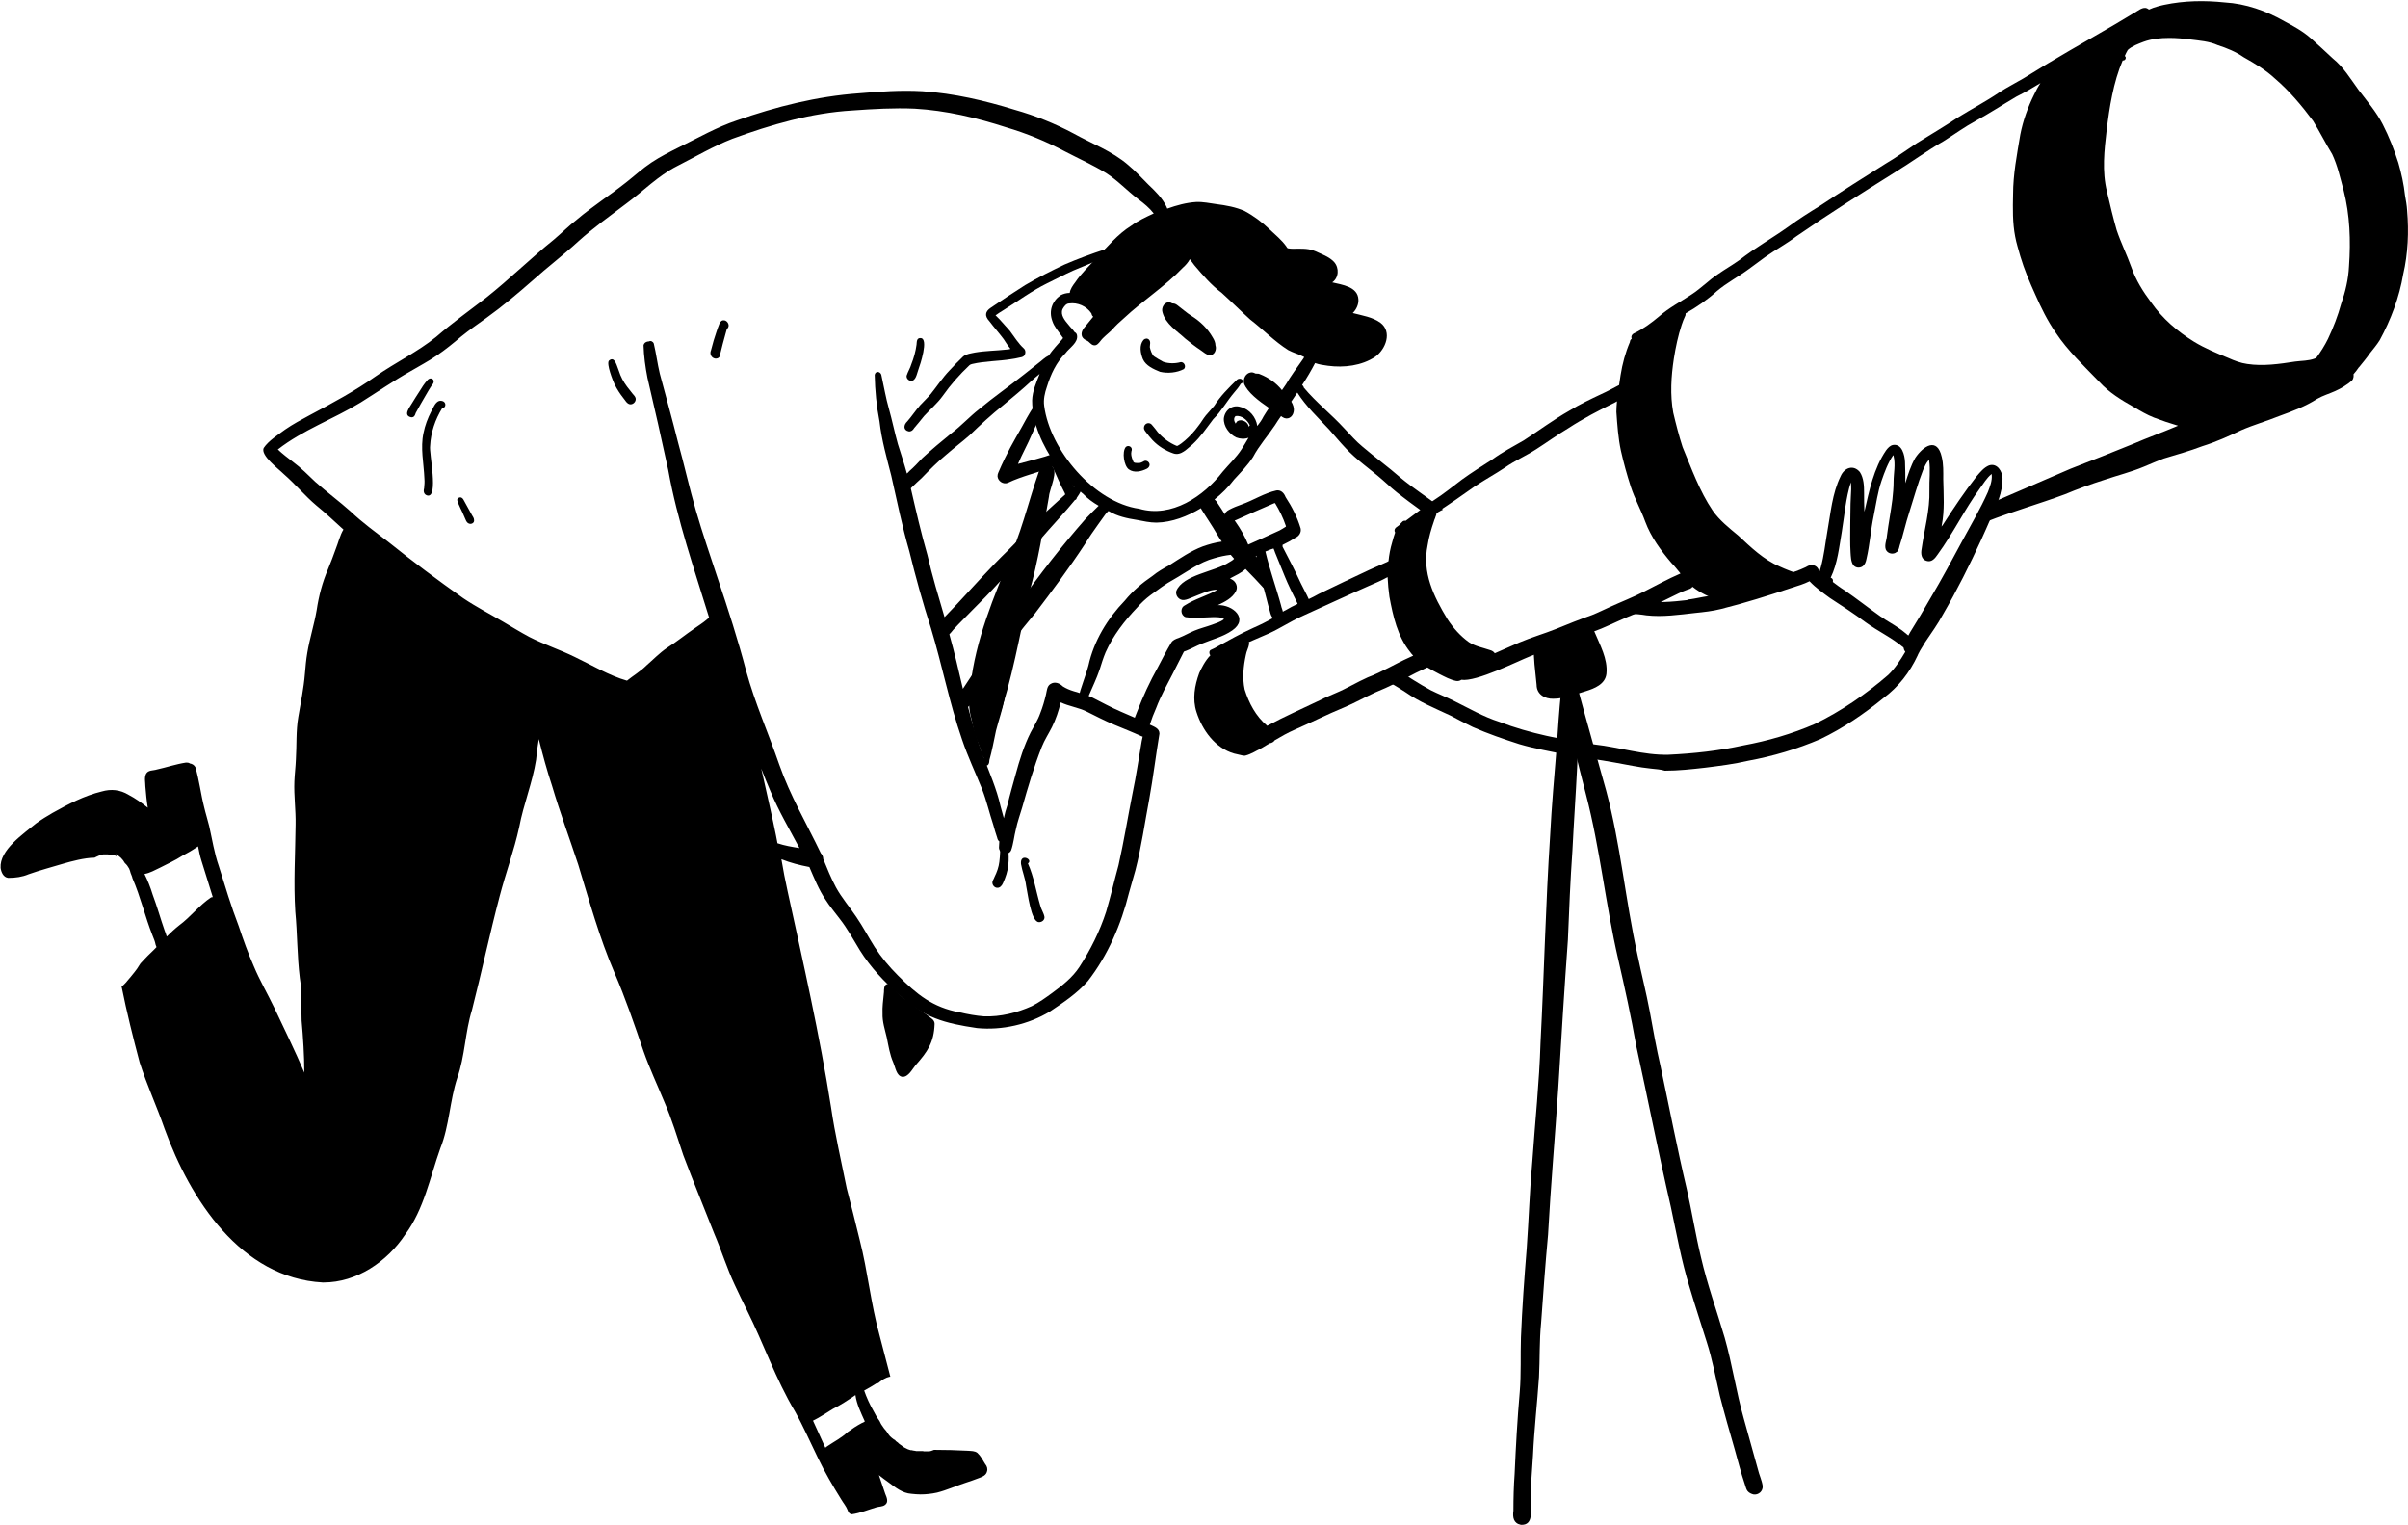 <svg version="1.1" id="Ebene_1" xmlns="http://www.w3.org/2000/svg" xmlns:xlink="http://www.w3.org/1999/xlink" x="0px" y="0px"
	 width="800px" height="506.5px" viewBox="0 0 800 506.5" style="enable-background:new 0 0 800 506.5;" xml:space="preserve">
<path class="svg-fill-dark-blue" d="M403.8,114.7c0.5,1.4-0.3,3.4-2,3.3c-1.1-0.2-1.9-1-2.8-1.6c-1.8-1.2-3.5-2.5-5.2-3.9c-2.8-2.6-6.6-4.9-7.6-8.8
	c-0.5-1.6,0.8-3.7,2.6-3.2c0.3,0,0.6,0.4,0.9,0.3c0.6,0,1.1,0.3,1.6,0.7c1.5,1.1,2.9,2.4,4.5,3.4c2.9,1.8,5.4,4.2,7.1,7.2
	C403.4,112.9,403.8,113.8,403.8,114.7z"/>
<path class="svg-fill-dark-blue" d="M411,126.1c0.6-0.5,1.9-0.4,1.9,0.6c0,0.3-0.2,0.6-0.5,0.7c-0.1,0-0.1,0-0.2,0.1c-0.6,1-1.3,1.9-2.1,2.8
	c-2.5,2.9-4.3,6.3-7,8.9c-2.2,2.9-4.2,5.9-6.9,8.4c-1.8,1.4-3.8,3.9-6.4,3c-2.6-0.9-5-2.4-6.9-4.4c-0.8-0.9-1.6-1.8-2.3-2.8
	c-0.4-0.5-0.7-1-0.5-1.7c0.2-0.8,1-1.3,1.8-1.1c0.5,0.1,0.9,0.6,1.2,1c0.5,0.6,1,1.2,1.5,1.9c1.7,2,3.9,3.6,6.3,4.6
	c0.1,0,0.1,0,0.3,0c0.9-0.5,1.7-1.1,2.5-1.8c1.6-1.4,3.1-3,4.4-4.8c0.9-1.1,1.6-2.4,2.5-3.5c0.9-1.1,1.9-2.1,2.8-3.2
	C405.4,131.6,408.2,128.8,411,126.1z"/>
<path class="svg-fill-dark-blue" d="M380.2,153.1c0.9-0.3,1.9,0.6,1.7,1.5c-0.1,0.5-0.5,0.9-0.9,1.1c-1.8,0.9-4.2,1.5-6,0.2c-1.6-1.2-2.3-5.8-1-7.4
	c0.8-0.8,2.2-0.1,2,1c0,0.2-0.1,0.3-0.1,0.4c-0.1,0.2,0,0.5-0.1,0.7c0,1,0.4,2,0.8,2.9c0.3,0.3,0.9,0.3,1.4,0.3
	C378.8,153.9,379.5,153.5,380.2,153.1z"/>
<path class="svg-fill-dark-blue" d="M385.4,123.5c-2.2-0.9-4.7-2-5.7-4.2c-0.8-2-1.3-4.6,0.2-6.4c0.5-0.5,1.3-0.6,1.8-0.1c0.7,0.7,0.3,1.7,0.3,2.5
	c0.2,1,0.6,2.2,1.3,3c1,0.7,2.1,1.3,3.2,1.9c1.8,0.6,3.9,0.6,5.7,0.1c1.2-0.2,2,1.5,1.1,2.3C391,123.8,388,124.1,385.4,123.5z"/>
<path class="svg-fill-dark-blue" d="M302.7,481.6C302.7,481.6,302.6,481.6,302.7,481.6C302.6,481.6,302.7,481.6,302.7,481.6
	C302.7,481.6,302.7,481.6,302.7,481.6z"/>
<path class="svg-fill-dark-blue" d="M302.6,481.6C302.6,481.6,302.6,481.6,302.6,481.6C302.6,481.6,302.6,481.6,302.6,481.6
	C302.6,481.6,302.6,481.6,302.6,481.6z"/>
<path class="svg-fill-dark-blue" d="M281.6,501.6c-0.5-1.3-1.4-2.3-2.1-3.5c-2.8-4.5-5.5-9.1-7.8-13.9c-2.5-5.1-4.8-10.4-7.6-15.4
	c-6.4-10.7-10.4-22.5-15.9-33.5c-1.4-2.8-2.8-5.7-4.1-8.5c-2.6-5.5-4.4-11.4-6.8-17c-3.4-8.7-7-17.3-10.3-26.1
	c-2-5.9-3.8-12-6.3-17.7c-2.3-5.6-4.9-11.1-6.9-16.8c-3-8.8-6-17.6-9.7-26.2c-5-11.6-8.3-23.7-12-35.8c-2.9-8.8-6.1-17.4-8.7-26.2
	c-1.7-5.1-3.1-10.3-4.4-15.5c-0.4,2.3-0.7,4.6-0.9,6.9c-1.2,7.6-4.2,14.8-5.6,22.3c-1.7,7.8-4.5,15.3-6.5,23
	c-3.3,12.5-6,25.3-9.2,37.8c-2.3,7.4-2.3,15.3-4.9,22.6c-2.5,7.6-2.6,15.8-5.6,23.3c-3.5,9.8-5.4,20.2-11.7,28.7
	c-6,9-16.1,15.9-27.1,15.9c-0.1,0-0.2,0-0.3,0c-27.2-1.5-44-27.6-52.5-51c-2.6-7.5-5.9-14.6-8.3-22.1c-2.2-8.3-4.3-16.7-6-25.2
	c0.6-0.4,1-0.9,1.5-1.4c0.1-0.2,0.3-0.3,0.4-0.5c0.8-0.9,1.6-1.9,2.4-2.9c0.6-0.7,1.1-1.5,1.6-2.3c0.1-0.2,0.3-0.4,0.4-0.6
	c0.5-0.5,1-1.1,1.5-1.6c1.2-1.3,2.6-2.5,3.8-3.8c0,0,0,0,0,0c-0.1-0.3-0.2-0.5-0.3-0.8c-0.2-1.1-0.6-2-1-3c-2.5-6.3-4-12.9-6.7-19.1
	c-0.1-0.6-0.4-1.1-0.6-1.7c-0.1-0.5-0.3-1-0.5-1.5c-0.4-0.7-0.8-1.3-1.4-1.8c-0.7-1.3-1.8-2.4-3.1-3c0.1,0.2,0.3,0.5,0.4,0.8
	c-0.2-0.2-0.5-0.3-0.8-0.4c-0.1-0.1-0.2-0.1-0.3-0.1c-0.1-0.1-0.3-0.1-0.5-0.1c0,0-0.1,0-0.1,0c0,0-0.1,0-0.1,0c0,0-0.1,0-0.2,0
	c-0.1,0-0.1,0-0.2,0c-0.1,0-0.1,0-0.2,0c-0.2,0-0.3,0-0.5-0.1c0,0-0.1,0-0.1,0c0,0-0.1,0-0.1,0c0,0-0.1,0-0.1,0c0,0-0.1,0-0.1,0
	c-0.2,0-0.4,0-0.5,0c-0.1,0-0.1,0-0.2,0c-0.1,0-0.1,0-0.2,0c0,0,0,0,0,0c-0.1,0-0.1,0-0.2,0c0,0,0,0,0,0c-0.1,0-0.3,0-0.4,0.1
	c0,0,0,0,0,0c-0.7,0.1-1.4,0.4-2,0.7c-0.2,0.1-0.4,0.2-0.6,0.3c-3.3,0-8,1.3-10.1,1.9c-3.9,1.2-7.9,2.2-11.8,3.6
	c-2.1,0.9-4.4,1.2-6.6,1.2c-0.1,0-0.1,0-0.2,0c-1.6-0.2-2.3-1.9-2.5-3.3c-0.4-6,7.6-11.3,11.8-14.8c1.8-1.3,3.6-2.4,5.5-3.5
	c5.2-2.9,10.5-5.7,16.3-7.1c3.1-0.9,6.1-0.6,8.9,1.1c2.3,1.2,4.4,2.7,6.4,4.3c-0.4-2.4-0.6-4.7-0.8-7.1c0-1.4-0.4-2.8,0.2-4.1
	c0.7-1.4,2.4-1.1,3.6-1.5c3.2-0.7,6.4-1.8,9.7-2.3c0.4,0,0.9,0,1.3,0.3c0.7,0.1,1.4,0.5,1.8,1.2c1.3,4.3,1.8,8.9,2.9,13.2
	c0.5,2.2,1.2,4.3,1.7,6.4c1,4.4,1.7,9,3.2,13.3c2.1,6.7,4.1,13.4,6.6,19.9c1.5,4.5,3.1,9,5,13.3c2,4.8,4.6,9.2,6.8,13.8
	c3.4,7.2,6.9,14.3,10,21.6c0-5.8-0.4-11.6-0.9-17.3c-0.2-4.7,0.2-9.5-0.6-14.2c-0.9-7.3-0.8-14.7-1.5-22c-0.6-9.6,0-19.3,0.1-28.9
	c0.1-4.8-0.6-9.6-0.4-14.4c0.1-2.4,0.4-4.8,0.5-7.2c0.3-4.7,0-9.5,0.8-14.1c0.8-4.8,1.8-9.5,2.2-14.4c0.2-2.4,0.4-4.7,0.8-7
	c0.8-4.8,2.3-9.4,3.1-14.1c0.7-4.7,1.9-9.3,3.8-13.7c0.9-2.2,1.8-4.5,2.6-6.8c0.6-1.4,1.4-4.6,2.5-6.3c-3-2.7-5.9-5.5-9-8
	c-3.8-3.2-7-7.1-10.8-10.4c-1.8-1.8-7.8-6.2-6.7-8.7c1.7-2.5,4.7-4.3,7.1-6.1c2.6-1.8,5.4-3.3,8.2-4.8c7.5-4,15-8,21.9-12.9
	c6.6-4.6,13.9-8.1,20.1-13.1c5.3-4.6,11-8.7,16.6-13c7.7-6.1,14.8-13.1,22.5-19.3c2.6-2.2,5-4.6,7.7-6.7c5.2-4.4,11-8.1,16.3-12.3
	c2.8-2.2,5.4-4.6,8.4-6.6c3-2,6.2-3.6,9.4-5.2c6.3-3.1,12.4-6.6,19-8.8c13.1-4.6,26.6-8,40.5-9c7-0.6,14-1.1,21.1-0.7
	c10.5,0.7,20.8,3.1,30.8,6.2c6.7,1.9,13.2,4.5,19.4,7.8c6.1,3.4,12.9,5.9,18.2,10.5c2.4,2,4.5,4.3,6.7,6.5c2.3,2.2,4.6,4.4,6,7.3
	c0.1,0.2,0.2,0.5,0.3,0.7c3.1-1.1,6.3-2,9.6-2.2c2.3-0.1,4.5,0.4,6.7,0.7c3.2,0.4,6.5,1,9.4,2.3c3,1.6,5.8,3.7,8.3,6.1
	c1.9,1.8,4,3.5,5.5,5.6c0.2,0.2,0.3,0.7,0.7,0.7c1.1,0.2,2.1,0.1,3.2,0.1c1.2,0,2.4,0,3.6,0.2c1.1,0.2,2.2,0.6,3.2,1.1
	c1.8,0.8,3.8,1.6,5.2,3.1c1.8,2,1.6,5.3-0.6,6.8c0,0,0,0,0,0c3.3,0.8,8.5,1.4,8.7,5.7c0.1,1.6-0.7,3.3-1.8,4.4c-0.1,0-0.1,0.1,0,0.1
	c3,0.8,6.5,1.3,9.1,3.2c4,3,1.8,8.8-1.7,11.3c-4.5,3-10.4,3.7-15.7,3c-1.5-0.2-2.9-0.4-4.3-0.9c-1.3,2.5-2.7,4.9-4.3,7.3
	c0.2,0.1,0.4,0.4,0.5,0.6c0,0.1,0,0.2,0.1,0.3c4.1,4.9,9.1,8.8,13.4,13.5c2,2.1,3.9,4.3,6.1,6.1c4.1,3.5,8.5,6.7,12.5,10.2
	c4.3,3.6,9.1,6.6,13.5,10.1c0.2,0.2,0.5,0.4,0.7,0.6c-0.5,0.2-0.9,0.4-1.4,0.7c-0.8,0.4-1.4,0.9-1.9,1.6c-0.2,0.2-0.4,0.4-0.5,0.6
	c-3.2-2.5-6.6-4.8-9.8-7.3c-2.3-1.7-4.4-3.6-6.5-5.5c-4.1-3.6-8.6-6.6-12.3-10.6c-1.9-2-3.6-4.1-5.4-6.1c-3.7-4-7.7-7.7-10.6-12.3
	c-0.7,1-1.3,2-2,3c0.6,1,1,2.1,0.8,3.3c-0.3,1.9-2.1,3-3.8,1.8c-0.1-0.1-0.3-0.2-0.4-0.3c-0.7,1-1.4,2-2,3
	c-2.4,3.6-5.3,6.8-7.3,10.6c-1.8,2.8-4.1,5.1-6.3,7.5c-1.9,2.5-4.1,4.7-6.5,6.6c0.2,0.2,0.4,0.4,0.6,0.6c2.5,3.6,4.6,7.5,7.1,11.1
	c2.9,4.2,6.7,7.8,10.2,11.5c-0.1,0.3-0.1,0.6-0.1,0.9c0,0.3,0,0.6,0.1,0.9c0.1,0.4,0.2,0.7,0.3,1.1c0.1,0.5,0.3,0.9,0.4,1.4
	c0.3,1.1,0.7,2.1,1.1,3.1c0.4,1.2,0.8,2.3,1.3,3.5c-2.7-2.4-5.1-5.1-7.6-7.8c-1-1.1-2.1-2.1-3.1-3.2c-1.4,1.3-3.2,2.1-4.9,3
	c-0.1,0-0.3,0.1-0.3,0.1c0,0,0.4,0.2,0.5,0.3c1.5,0.7,2.3,2.5,1.5,4c-1.2,2.3-3.7,3.5-6,4.6c4.9-0.2,10.4,4.5,4.8,8.4
	c-3,2.1-6.7,3-10.1,4.4c-1.8,0.7-3.5,1.7-5.3,2.4c-0.2,0.1-0.5,0.1-0.7,0.3c-0.1,0.1-0.1,0.3-0.2,0.4c-1.2,2.3-2.3,4.6-3.5,6.9
	c-1.9,3.7-4,7.4-5.5,11.4c-0.8,1.8-1.5,3.6-2.1,5.5c1.4,0.7,3.2,1.2,3.2,3c-1.2,7.2-2.1,14.6-3.4,21.8c-1.5,7.9-2.6,15.9-4.6,23.6
	c-0.7,2.5-1.4,4.9-2.1,7.4c-2.6,10.5-7,20.8-13.7,29.4c-3.6,4.1-8.1,7.1-12.6,10.1c-7.1,4.3-15.9,6.3-24.2,5.5
	c-10.8-1.6-17.6-3.4-25.8-11c-5-4.3-9.6-9.2-13.1-14.8c-2.2-3.6-4.2-7.3-6.8-10.6c-1.5-2-3.2-4-4.6-6.2c-2.3-3.4-3.8-7.2-5.4-10.9
	c-3.2-0.6-6.3-1.4-9.3-2.6c0.6,3.6,1.3,7.2,2.1,10.8c5.2,23.8,10.6,47.5,14.4,71.6c1.3,9,3.4,17.9,5.2,26.9
	c1.5,5.7,2.9,11.4,4.3,17.1c2.7,10.5,3.7,21.3,6.6,31.7c1.2,4.6,2.4,9.2,3.6,13.8c-0.4,0-0.8,0.2-1.2,0.3c-0.1,0-0.1,0.1-0.2,0.1
	c0,0,0,0,0,0c-1,0.4-1.9,1.1-2.7,1.8c0,0-0.1,0-0.1,0c0-0.1,0-0.2-0.1-0.2c-1.4,0.9-2.9,1.8-4.4,2.6c0.8,2.3,1.8,4.5,3,6.6
	c0.6,1.2,1.3,2.4,2.1,3.5c0.3,0.6,0.5,1.1,0.9,1.6c0.4,0.6,0.8,1.2,1.3,1.7c0.1,0.1,0.2,0.3,0.3,0.4c0.3,0.5,0.6,1,1,1.4
	c0.4,0.4,0.8,0.7,1.2,1c0.2,0.1,0.3,0.2,0.5,0.3c-0.1-0.1-0.2-0.2-0.3-0.2c0.2,0.1,0.4,0.3,0.5,0.4l0,0c0,0,0,0,0,0c0,0,0,0,0,0
	c0,0-0.1,0-0.1,0c0.1,0.1,0.2,0.1,0.2,0.2c0,0-0.1-0.1-0.1-0.1c0.1,0,0.1,0.1,0.2,0.1c0,0,0,0,0,0c0.1,0.1,0.2,0.2,0.4,0.3l0,0
	c0,0,0,0,0,0c0,0,0,0,0,0c0,0,0.1,0.1,0.1,0.1c0.1,0.1,0.2,0.1,0.2,0.2c0.1,0.1,0.2,0.2,0.4,0.3c0.1,0.1,0.2,0.1,0.2,0.2
	c0.2,0.1,0.4,0.2,0.6,0.4c0,0,0,0,0,0c0,0,0,0,0,0c0,0,0,0,0,0c0,0,0.1,0,0.1,0.1c0.1,0,0.1,0.1,0.2,0.1c0.1,0.1,0.2,0.1,0.3,0.2
	c-0.1,0-0.1-0.1-0.2-0.1c0.1,0.1,0.2,0.1,0.3,0.2c0.2,0.1,0.4,0.2,0.6,0.3c0.2,0.1,0.4,0.2,0.6,0.3c0.1,0,0.2,0.1,0.3,0.1
	c0.1,0,0.2,0.1,0.3,0.1c0.1,0,0.2,0.1,0.3,0.1c0,0,0,0,0,0h0c0,0,0,0,0,0c0,0,0,0,0,0c0,0,0,0,0,0c0,0,0.1,0,0.1,0c0,0,0.1,0,0.1,0
	c0,0,0,0,0.1,0c0.1,0,0.1,0,0.2,0.1c-0.1,0-0.1,0-0.2-0.1c0.3,0.1,0.6,0.1,1,0.2c0.2,0,0.3,0,0.5,0.1c0,0,0,0,0,0c0.2,0,0.4,0,0.6,0
	c0.1,0,0.2,0,0.3,0c-0.1,0-0.1,0-0.2,0c0,0,0,0,0,0c0.3,0,0.5,0,0.8,0c0,0,0.1,0,0.1,0c0.1,0,0.2,0,0.3,0c0.1,0,0.2,0,0.2,0
	c0.2,0,0.3,0,0.5,0.1c0.1,0,0.1,0,0.2,0c0.2,0,0.4,0,0.6,0c0.1,0,0.3,0,0.4,0c0.4,0,0.8,0,1.1-0.1c0.4-0.1,0.8-0.3,1.1-0.4
	c3.8,0,7.6,0.1,11.3,0.3c1,0.1,2.2,0,3.1,0.7c1.1,1,1.8,2.4,2.6,3.7c0.6,0.7,0.9,1.6,0.6,2.5c-0.3,1.2-1.4,1.7-2.5,2.1
	c-1.6,0.6-3.2,1.2-4.8,1.7c-3.1,1-6.1,2.4-9.3,3.2c-1.8,0.4-3.7,0.6-5.5,0.6c-1,0-2-0.1-3-0.2c-3-0.2-5.3-2.1-7.6-3.8
	c-1.1-0.8-2.2-1.6-3.2-2.4c0.7,2.1,1.4,4.1,2.1,6.2c0.5,1.2,1.2,2.8-0.1,3.7c-0.8,0.6-1.9,0.5-2.9,0.8c-2.7,0.8-5.3,1.9-8.1,2.3
	C282.4,503,281.8,502.4,281.6,501.6z M276.7,468c-2.2,1.3-4.3,2.8-6.6,3.9c1.4,3,2.7,6,4.1,9c0.2-0.2,0.5-0.4,0.8-0.6
	c2.2-1.5,4.6-2.7,6.6-4.6c1.5-1.1,3-2.1,4.7-3c0.3-0.1,0.7-0.3,1-0.5c0-0.1-0.1-0.2-0.1-0.3c-1.2-2.7-2.6-5.5-3-8.5
	C281.7,465.1,279.3,466.7,276.7,468z M217.2,114.1c0.8,3.3,1.2,6.7,2,10c2,7.5,4.1,15,6,22.6c2.1,7.6,3.8,15.3,6,22.9
	c2.2,7.6,4.8,15.1,7.3,22.7c3.4,10.1,6.7,20.3,9.4,30.6c2.9,10.6,7.4,20.7,11,31.1c3.6,10.3,9.1,19.6,13.8,29.4
	c0.5,0.5,0.8,1.2,0.8,1.9c1.3,3.2,2.6,6.4,4.2,9.4c1.9,3.5,4.6,6.6,6.8,9.9c2.2,3.2,4,6.7,6.1,10c2.2,3.4,4.8,6.5,7.7,9.4
	c6.3,6.3,11.5,10.6,20.6,12.3c2.7,0.6,5.3,1.1,8,1.3c5.5,0.2,11-1.2,15.9-3.4c2.4-1.2,4.6-2.8,6.8-4.4c3.4-2.5,6.7-5.1,9-8.6
	c3.7-5.7,6.8-11.9,8.9-18.4c1.5-5.1,2.7-10.3,4.1-15.4c1.8-8,3.1-16.1,4.7-24.1c1.2-5.7,2-11.4,3-17.1c0.1-0.5,0.2-0.9,0.3-1.4
	c0.1-0.2-0.2-0.2-0.3-0.2c-3-1.4-6.1-2.6-9.2-3.9c-3.1-1.3-6.2-2.9-9.2-4.4c-2.7-1.3-5.8-1.7-8.5-3c-0.7,2.8-1.6,5.6-2.9,8.2
	c-1.1,2.2-2.5,4.3-3.4,6.6c-2.6,6.6-4.6,13.4-6.5,20.1c-0.7,2.4-1.6,4.8-2.1,7.3c-0.6,2.3-0.8,4.8-1.6,7c-1,2-4.3,1-4-1.3
	c0-0.6,0.1-1.2,0.1-1.7c-0.4-0.3-0.6-0.7-0.7-1.2c-0.5-1.4-0.9-2.9-1.3-4.3c-1.3-3.9-2.2-7.9-3.7-11.8c-2.2-5.5-4.8-10.9-6.7-16.6
	c-4.2-12.1-6.6-24.7-10.3-36.9c-2.7-8.4-5.1-17-7.2-25.6c-2.4-8.3-4.1-16.7-6-25.1c-1.5-5.9-3.2-11.8-3.9-18
	c-1-5.1-1.5-10.3-1.6-15.4c0.2-1.6,2.2-1.3,2.3,0.4c0.8,3.6,1.4,7.2,2.4,10.7c1.1,3.9,1.9,7.9,3,11.8c1,3.2,2.1,6.5,3,9.8
	c0.3-0.3,0.6-0.5,0.8-0.8c1.5-1.3,2.9-2.8,4.3-4.3c3.1-2.9,6.4-5.6,9.7-8.3c3.3-2.5,6-5.5,9.2-8c4.8-4,10-7.6,14.9-11.5
	c1.6-1.3,3.2-2.5,4.8-3.8c1.1-0.8,2.1-1.9,3.4-2.5c1.3-1.9,2.9-3.6,4.4-5.3c0.1-0.2,0.2-0.3,0.4-0.5c-0.2-0.3-0.4-0.5-0.5-0.7
	c-1.1-1.6-2.5-3.1-3.1-5c-1.2-3.3-0.1-6.5,2.7-8.5c0.9-0.5,2-0.8,3.1-0.8c0.1-1.2,1.1-2.6,1.8-3.5c2-3,4.7-5.5,7.1-8.1
	c3.7-3.8,7-7.9,11.5-10.7c2.3-1.7,4.9-2.9,7.5-4.1c-1.4-1.8-3.2-3.3-5.1-4.7c-3.7-2.8-6.8-6.2-10.7-8.7c-4.4-2.7-9.1-4.8-13.7-7.2
	c-6.2-3.3-12.7-6-19.5-8c-9.9-3.2-20-5.6-30.4-6.2c-6.9-0.3-13.8,0.1-20.7,0.6c-13.7,0.8-27.1,4.7-39.9,9.4
	c-6.4,2.5-12.3,6-18.4,9.1c-6.3,3.2-11.2,8.3-16.8,12.4c-5.4,4.1-10.9,8-16,12.6c-4.9,4.5-10.3,8.6-15.2,13
	c-4.9,4.3-10,8.6-15.3,12.4c-2.8,2-5.7,4-8.4,6.2c-2.6,2.2-5.3,4.4-8.1,6.3c-2.8,1.9-5.8,3.5-8.7,5.2c-5.7,3.2-11,6.9-16.6,10.4
	c-9,5.5-19.2,9.1-27.5,15.6c1.6,1.5,3.3,2.8,5,4.1c2.7,2,5.1,4.4,7.5,6.7c3.8,3.4,7.9,6.4,11.7,9.8c3.9,3.7,8.2,6.8,12.5,10.1
	c8.1,6.5,16.4,12.7,24.9,18.7c4.3,2.9,8.8,5.2,13.2,7.8c2.9,1.7,5.8,3.5,8.8,5.1c4.9,2.5,10.1,4.2,15,6.6c5.7,2.7,11.4,6.2,17.4,7.9
	c2.1-1.7,4.5-3.1,6.4-5c2.3-2,4.4-4.2,6.9-5.9c3.2-2,6.1-4.4,9.2-6.5c1.3-0.9,2.7-1.8,3.9-2.8c0.3-0.3,0.6-0.5,0.9-0.7
	c-5-16.3-10.6-32.4-13.6-49.1c-2.2-10.2-4.5-20.4-6.9-30.6c-0.7-3.6-1.2-7.2-1.3-10.8c0.2-0.9,1-1.3,1.8-1.3
	C216.2,113.1,216.9,113.4,217.2,114.1z M65.4,281.4c-1.6,1.1-3.2,2-4.9,2.9c-2.3,1.5-4.8,2.6-7.3,3.9c-1.7,0.8-3.4,1.8-5.2,2.1
	c1.1,2.2,2,4.5,2.7,6.8c1.5,4,2.6,8,4,12c0.2,0.5,0.5,1.3,0.7,2c1.3-1.3,2.7-2.6,4.1-3.7c3.8-2.8,6.7-6.7,10.6-9.3
	c0.2-0.1,0.4-0.1,0.6-0.1c-1.3-4.1-2.5-8.1-3.8-12.2c-0.5-1.6-0.8-3.1-1.1-4.7C65.7,281.3,65.6,281.3,65.4,281.4z M253.9,259.7
	c1.3,5.9,2.7,11.8,3.9,17.8c0.2,0.9,0.3,1.7,0.5,2.6c2.4,0.8,4.8,1.2,7.3,1.6c-3.3-6.2-6.9-12.3-9.6-18.8c-1.1-2.5-2.1-5.1-3.1-7.6
	C253.2,256.7,253.6,258.2,253.9,259.7z M367.2,170.9c-0.8,1.1-1.5,2.1-2.3,3.2c-1.6,2.2-3.1,4.4-4.5,6.7
	c-5.2,7.9-10.8,15.4-16.5,22.9c-2.4,3-5,5.9-7.2,9.1c-4.3,5.7-7.9,11.9-12.1,17.7c-0.7,1-1.3,2.1-1.9,3.1c-0.3,0.5-0.6,0.9-1.1,1.2
	c1.4,5.5,3,10.9,5,16.3c2.1,5.5,4.5,10.9,5.8,16.7c0.4,1.3,0.7,2.7,1.1,4c0.3-1.5,0.7-2.9,1.2-4.4c0.8-3.4,1.8-6.8,2.7-10.1
	c1.3-4.8,2.8-9.6,5-14c1.1-2.1,2.4-4.1,3.2-6.4c0.8-2,1.4-4.1,1.9-6.2c0.3-1.2,0.3-2.8,1.5-3.5c1.4-0.9,3-0.3,4.1,0.8
	c1.1,0.7,2.3,1.2,3.6,1.6c0.7,0.2,1.4,0.4,2,0.6c0.3-1.3,0.9-2.7,1.1-3.5c0.6-1.9,1.3-3.7,1.8-5.6c1.8-8.2,6.3-15.6,12.1-21.6
	c2.6-3.2,5.8-5.9,9.2-8.2c1.7-1.4,3.6-2.5,5.5-3.5c3.6-2.3,7.2-4.8,11.2-6.3c2-0.7,4.1-1.3,6.3-1.6c-0.6-0.8-1.1-1.7-1.6-2.5
	c-1.6-2.8-3.5-5.5-5.2-8.3c0-0.1-0.1-0.2-0.1-0.3c-4.5,2.7-9.6,4.7-14.8,4.8c-2.2,0-4.4-0.5-6.5-0.9c-3.2-0.5-6.5-1.2-9.3-2.9
	c0,0-0.1,0-0.1-0.1C367.8,170.1,367.5,170.5,367.2,170.9z M408.8,184.3c-1.8,0.2-3.6,0.6-5.3,1.1c-5,1.3-9.2,4.6-13.6,7.1
	c-2.8,1.5-5.2,3.4-7.7,5.2c-1.6,1.2-3.1,2.6-4.4,4.1c-4.2,4.4-8,9.3-10.5,14.9c-0.8,1.9-1.4,3.9-2,5.8c-1,2.9-2.3,5.6-3.5,8.4
	c0,0.1-0.1,0.2-0.1,0.3c0.4,0.1,0.7,0.3,1,0.4c3.2,1.6,6.4,3.4,9.7,4.8c1.5,0.7,3.1,1.3,4.6,2c0.2-0.6,0.5-1.3,0.7-1.8
	c2-5.2,4.3-10.2,7-15c1.4-2.7,2.8-5.4,4.4-8.1c0.5-0.9,1.6-1.3,2.5-1.6c1.8-0.7,3.5-1.7,5.2-2.4c1.9-0.8,4-1.3,5.9-2
	c1.3-0.5,2.8-0.9,3.9-1.8c0.1,0,0.1-0.1,0-0.1c-1.1-0.7-2.5-0.6-3.8-0.6c-3,0.1-6,0.4-8.9,0c-1.7-0.6-1.9-3.1-0.3-3.9
	c3.4-2.2,7.4-3.2,10.9-5.2c-2.4-0.2-6,1.6-8.6,2.6c-0.8,0.3-1.6,0.7-2.5,0.8c-1.6,0.2-3-1.4-2.6-3c2.2-5.4,12.8-6.4,17.5-9.5
	c0.5-0.3,1.3-0.7,1.7-1.2c-0.4-0.5-0.8-0.9-1.2-1.4C409.1,184.3,408.9,184.3,408.8,184.3z M358.5,164.2c-0.3,0.4-0.5,0.8-0.8,1.2
	c0,0.3-0.2,0.6-0.6,0.7c-0.2,0.2-0.3,0.4-0.5,0.6c-2.6,3.2-5.5,6.2-8.2,9.3c-5.3,6.2-11.1,11.9-16.8,17.8c-2.7,3-5.6,5.9-8.5,8.8
	c-2.1,2.2-4.3,4.3-6.4,6.6c-0.4,0.5-0.8,1-1.3,1.5c1.7,6,3.1,12.1,4.5,18.1c1.2-1.9,2.5-3.7,3.7-5.6c2.5-4.2,5-8.4,7.7-12.5
	c2.1-3.5,4.6-6.7,7.1-10c6.9-9.8,14.3-19.3,22.3-28.4c1.4-1.4,2.8-2.9,4.3-4.3c-1.9-1.1-3.7-2.4-5.2-4c-0.3-0.2-0.5-0.4-0.8-0.7
	C358.8,163.6,358.7,163.9,358.5,164.2z M342.7,126.5c-3,2.8-6.2,5.4-9.3,8c-4,3.2-7.7,6.6-11.3,10.1c-2.5,2.2-5.2,4.2-7.7,6.4
	c-2.9,2.4-5.6,5.1-8.2,7.8c-1.1,1-2.2,2-3.2,3c-0.1,0.1-0.3,0.3-0.4,0.4c1.7,7.4,3.4,14.8,5.5,22.1c1.6,7,3.7,13.9,5.7,20.7
	c1.4-1.4,2.7-2.9,4.1-4.3c5.6-6,11.1-12.2,17-17.9c4.4-4.3,8.4-9,13-13.1c2.3-2.1,4.5-4.1,6.8-6.2c0.7-0.6,1.4-1.4,2.2-1.8
	c-2.4-2.2-4.5-4.6-6.2-7.4c-4.3-6.3-7.8-13.6-7.8-21.3c0.1-3.1,1.4-6,2.5-8.8C344.5,124.9,343.6,125.7,342.7,126.5z M353,102.7
	c-0.8,1.9,0.8,3.8,2,5.2c0.6,0.8,1.4,1.5,2,2.4c0.4,0.2,0.7,0.5,0.8,1c0.5,2.5-2.5,4.2-3.8,6c-3.1,3.1-4.9,7-6.2,11.2
	c-0.7,2-1.2,4.2-0.9,6.3c1.9,14.7,16.6,32.1,31.6,34.2c10.7,3.1,21.4-4.1,27.7-12.3c2.1-2.5,4.5-4.7,6.3-7.5
	c0.8-1.2,1.5-2.5,2.3-3.8c-1.3,0.5-2.8,0.4-4.1-0.1c-2.3-1.1-4.3-3.7-4.1-6.4c0.4-2.8,2.9-4.6,5.6-3.7c2.9,0.7,5.1,3.4,5.5,6.3
	c0.8-1,1.5-2,2.1-3.2c0.6-1,1.2-1.9,1.8-2.8c-3.4-2.3-7.2-5.2-8.3-8.1c-0.4-1.6,0.6-3.5,2.3-3.7c0.6-0.1,1.1,0.2,1.6,0.4
	c0.1,0,0.2,0,0.3,0c0.4,0,0.7,0,1.1,0.2c2.8,1.1,5.4,2.9,7.3,5.3c0.4-0.6,0.9-1.3,1.3-1.9c1.7-2.9,3.7-5.6,5.6-8.3
	c0.2-0.2,0.3-0.5,0.5-0.8c-1.7-0.9-3.6-1.4-5.3-2.3c-4.6-2.9-8.4-6.9-12.7-10.2c-3.2-2.9-6.2-5.9-9.4-8.8c-3.5-2.6-6.3-5.9-9.1-9.2
	c-0.4-0.6-1-1.3-1.5-2c-0.6,1.1-1.4,2-2.3,2.8c-5.9,6.2-13.3,10.9-19.6,16.8c-1.4,1.2-2.8,2.5-4,3.9c-1.3,1.3-2.8,2.3-3.9,3.8
	c-0.5,0.6-1.1,1.4-2,1.3c-1.1-0.1-1.5-1.2-2.5-1.6c-2.3-1-2-3-0.5-4.6c0.9-1.1,1.8-2.2,2.7-3.3c-0.3-0.2-0.5-0.6-0.6-1.1
	c-1.6-2.4-4.6-3.7-7.4-3.3c0,0,0,0,0,0C354.2,100.8,353.5,101.8,353,102.7z M412.4,139.6c1.5,0.2,2.3,1.2,2.5,2.2
	c0.1-0.1,0.1-0.3,0.2-0.4c0.1-0.1,0.2-0.1,0.1-0.2c-0.8-1.7-2.7-3.3-4.7-3c-0.7,0.6-0.6,1.6,0,2.5c0.2-0.2,0.3-0.6,0.6-0.8
	c0.3-0.2,0.7-0.3,1.1-0.3C412.2,139.6,412.3,139.6,412.4,139.6z"/>
<path class="svg-fill-dark-blue" d="M548.5,255.3c-4-0.4-8-1.3-12-2c-5.3-1-10.8-1.6-16.1-2.6c-5.2-1.1-10.5-2-15.6-3.5c-5.3-1.7-10.5-3.5-15.5-5.7
	c-2.5-1.2-4.9-2.5-7.4-3.8c-5.1-2.4-10.3-4.5-15-7.8c-2.9-1.9-5.9-3.6-8.9-5.4c0.6-0.1,1.2-0.2,1.8-0.4c1.4-0.4,2.9-0.7,4.2-1.5
	c0.1,0,0.1-0.1,0.2-0.1c3.7,2.3,7.3,4.7,11.2,6.8c2.4,1.2,5,2.2,7.4,3.4c5.1,2.5,10,5.4,15.4,7.1c10.1,3.9,20.9,5.9,31.6,7.5
	c8.2,0.9,16.2,3.6,24.5,3.4c8.4-0.4,16.7-1.3,24.9-3.1c8.1-1.5,16.1-3.8,23.7-7.1c8.8-4.3,17-9.9,24.4-16.3c2.3-2.2,4.1-5,5.7-7.7
	c-0.4-0.5-0.5-0.9-0.6-1.4c0,0,0,0,0,0c-3.9-3.3-8.5-5.4-12.6-8.4c-3.9-2.9-7.9-5.5-11.9-8.1c-2.3-1.7-4.6-3.3-6.6-5.4
	c-0.1-0.1-0.1-0.2-0.2-0.1c-1.8,0.9-3.8,1.5-5.7,2.1c-7.8,2.6-15.7,5.1-23.7,7.1c-2.8,0.7-5.6,1-8.5,1.3c-5.4,0.6-10.8,1.4-16.2,0.8
	c-3.6-0.6-7.3-0.6-10.9-0.9c1.1-0.3,2.1-0.6,3.1-1.1c1.5-0.8,3.1-1.8,4.3-3.1c0.5,0,0.9,0.1,1.4,0.2c5.3,0.9,10.7,0.4,15.9-0.2
	c5.6-0.4,11.1-1.7,16.5-3.4c5.4-1.5,10.7-3.2,15.9-5c2.3-0.7,4.6-1.5,6.7-2.5c0.4-0.2,0.8-0.5,1.3-0.6c1.2-0.4,2.6,0.3,3,1.5
	c0.1,0.2,0.2,0.3,0.3,0.5c0.1-0.4,0.3-0.8,0.4-1.3c1.1-3.9,1.5-8,2.2-12c1.1-6.1,1.6-12.6,4.4-18.3c1.2-2.8,4.2-4,6.4-1.4
	c1.3,2,1.4,4.6,1.4,7c0,2.1,0,4.2,0.1,6.2c1.6-7,3.1-14.4,7.2-20.4c0.6-0.8,1.3-1.6,2.3-1.8c3-0.5,3.9,3.4,4,5.7
	c0.1,2.3,0.1,4.6,0.1,7c0.9-2.9,1.8-5.8,3.3-8.4c2.7-4,7.3-7,8.8-0.3c0.6,2.4,0.5,4.9,0.5,7.4c0.1,5.1,0.5,10.2-0.5,15.3
	c-0.1,0.5-0.1,0.5,0.1,0.2c0.1-0.1,0.2-0.3,0.3-0.4c3.5-5.5,7.2-11,11.2-16.1c1.2-1.4,2.4-2.9,4.1-3.6c2.7-0.9,4.5,2,4.5,4.4
	c0,4.6-2,9-3.9,13.1c-1,2.3-2,4.6-3.1,7c-3.9,8.5-8.1,16.9-12.8,25c-1.7,3.2-3.9,6.2-5.9,9.2c-0.6,0.9-1.1,1.9-1.7,2.8
	c-0.2,0.5-0.6,1-0.8,1.6c-2.6,5.6-6.4,10.5-11.4,14.2c-6.5,5.3-13.4,10-20.9,13.6c-7.7,3.3-15.8,5.7-24,7.2
	c-4.7,1.1-9.5,1.7-14.3,2.3c-4.4,0.5-8.9,1-13.4,1C551.5,255.5,550,255.5,548.5,255.3z M611.9,176.6c-0.9,5.2-1.4,10.5-3.7,15.3
	c0.7,0.2,0.9,0.9,0.7,1.4c1.2,0.9,2.5,1.9,3.8,2.7c4.1,2.8,8,5.9,12.1,8.8c2,1.4,4.1,2.5,6.1,3.9c1.1,0.7,2.1,1.6,3.1,2.4
	c0.2-0.4,0.4-0.7,0.6-1.1c2.3-3.7,4.6-7.5,6.8-11.4c3.7-6.2,7.1-12.6,10.5-18.9c2.9-5.4,6-10.6,8.5-16.2c0.7-1.8,1.5-3.8,1.3-5.8
	c0-0.1,0-0.3-0.1-0.2c-1.6,1.3-2.6,3.1-3.8,4.7c-5.1,7-8.9,14.9-14,21.9c-0.9,1.3-2,2.8-3.8,2.2c-1.7-0.5-1.9-2.4-1.6-3.9
	c0.9-6.5,2.8-13,2.6-19.6c-0.1-3.3,0.4-6.6-0.1-9.9c0-0.3-0.1-0.1-0.2,0c-0.8,0.9-1.3,2.1-1.8,3.2c-1.8,4.6-3.1,9.4-4.6,14.1
	c-1.2,3.6-2,7.5-3.2,11.1c-0.1,0.6-0.3,1.2-0.6,1.7c0,0,0,0,0,0c-0.1,0.2-0.3,0.4-0.6,0.5c-0.1,0.1-0.2,0.1-0.3,0.2
	c-1.2,0.5-2.6,0-3.1-1.2c-0.5-1.5,0.3-3.1,0.4-4.6c0.5-4,1.3-8,1.8-12c0.2-2,0.4-3.9,0.4-5.9c0-2.8,0.7-5.7,0-8.5
	c0-0.1,0-0.4-0.2-0.2c-1.7,2.5-2.8,5.5-3.8,8.4c-1.3,3.8-1.8,7.7-2.6,11.6c-1,4.7-1.3,9.6-2.4,14.3c-0.2,1-0.5,2-1.4,2.6
	c-1,0.6-2.3,0.4-3-0.5c-0.8-1.2-0.8-2.8-0.9-4.2c-0.2-3-0.1-6-0.1-9c0.1-3.2,0-6.4,0.2-9.6c0.1-1.5,0.2-3.2,0-4.7
	C613.2,165.5,612.8,171.1,611.9,176.6z"/>
<path class="svg-fill-dark-blue" d="M305,481.9C305,481.9,305,481.9,305,481.9C305,481.9,305,481.9,305,481.9z"/>
<path class="svg-fill-dark-blue" d="M355.8,166.1c-1.2-0.2-1.7-1.3-2.1-2.4c-1.5-2.8-2.7-5.8-4-8.6c-4.9,1.9-10.1,3-14.9,5.3
	c-1.5,0.6-3.3-0.6-3.4-2.2c0-0.5,0.1-0.9,0.3-1.3c0.7-1.6,1.4-3.2,2.2-4.8c2.2-4.6,4.9-8.9,7.3-13.4c0.7-1.2,1.3-2.3,2.1-3.4
	c0.3-0.5,0.7-1.1,1.3-1.2c0.7-0.1,1.4,0.4,1.7,1c0.2,0.6-0.1,1.2-0.3,1.8c-0.9,2.5-2.1,4.9-3.2,7.4c-1.4,3.3-3.2,6.5-4.6,9.8
	c4-1.1,8-2,11.9-3.4c1.5-0.1,2.2,1.4,2.8,2.5c0.8,1.5,1.5,3.1,2.1,4.7c0.9,1.9,1.7,3.8,2.7,5.6C358.2,164.9,357.1,166.4,355.8,166.1
	z"/>
<path class="svg-fill-dark-blue" d="M301.9,143.3c-1.9-0.4-1.7-2.2-0.5-3.3c1.5-1.7,2.8-3.7,4.3-5.4c1.1-1.2,2.4-2.4,3.5-3.7
	c2.1-2.6,3.9-5.4,6.2-7.8c1.5-1.6,3-3.2,4.6-4.7c1.1-0.9,2.6-1,3.9-1.3c3.5-0.6,7.1-0.6,10.6-1c0.3,0,0.9-0.1,1.2-0.2
	c-0.8-1-1.6-2.2-2.3-3.3c-1.5-2-3.2-3.9-4.7-5.9c-1.6-1.7-1.5-3.2,0.5-4.5c3.8-2.6,7.6-5.1,11.4-7.5c4.2-2.5,8.6-4.7,13-6.8
	c4.4-1.9,9-3.6,13.6-5.1c1.3-0.3,3-1.3,4.2-0.6c0.5,0.4,0.6,1.1,0.2,1.6c-0.7,0.6-1.8,0.6-2.6,1c-4.2,1.6-8.4,3.4-12.5,5.1
	c-2.9,1.3-5.7,2.8-8.6,4.2c-5.1,2.5-9.7,5.9-14.5,8.9c-0.9,0.5-1.7,1.1-2.6,1.7c-0.1,0-0.1,0.1,0,0.1c0.4,0.4,0.9,0.9,1.3,1.3
	c1.1,1.3,2.3,2.5,3.4,3.8c1.5,2,2.8,4.2,4.7,5.9c0.6,0.6,0.6,1.7,0,2.4c-0.4,0.4-1,0.5-1.6,0.6c-0.9,0.2-1.8,0.4-2.7,0.5
	c-4.3,0.7-8.6,0.6-12.9,1.6c-0.4,0.1-0.7,0.2-0.9,0.4c-3.3,3.1-6.3,6.5-8.9,10.2c-1.8,2.5-4.2,4.5-6.2,6.7c-1.1,1.4-2.2,2.7-3.3,4
	C303.3,142.9,302.7,143.4,301.9,143.3z"/>
<path class="svg-fill-dark-blue" d="M302.6,126.5c-0.8-0.1-1.5-0.8-1.4-1.7c0.4-1.3,1.2-2.5,1.6-3.9c0.8-2,1.4-4.2,1.7-6.4c0.1-1,0-2.3,1.4-2.2
	c2.7,0.2-0.2,8.9-0.8,10.5C304.6,124.1,304.3,126.6,302.6,126.5z"/>
<path class="svg-fill-dark-blue" d="M209.3,134.3c-1.1-0.2-1.6-1.4-2.3-2.2c-1.1-1.4-2-2.8-2.8-4.4c-0.6-1.3-2.8-6.8-1.9-7.9c2-1.8,2.7,2.1,3.3,3.4
	c0.6,1.9,1.5,3.6,2.7,5.2c0.6,0.8,1.2,1.5,1.8,2.3c0.4,0.5,1,1,1.1,1.7C211.3,133.5,210.3,134.4,209.3,134.3z"/>
<path class="svg-fill-dark-blue" d="M136.6,138.6c-2.8-0.6-0.5-3.3,0.3-4.7c0.8-1.3,1.6-2.6,2.4-3.8c0.8-1.3,1.6-2.6,2.6-3.7
	c0.3-0.4,0.7-0.7,1.2-0.7c1.3,0.2,1.2,1.5,0.4,2.2c-0.7,1.1-1.4,2.2-2,3.3c-1.2,2-2.3,4-3.4,6C137.9,137.9,137.6,138.7,136.6,138.6z
	"/>
<path class="svg-fill-dark-blue" d="M142,164.6c-1.2-0.3-1.4-1.4-1.1-2.4c0.1-1.1,0.2-2.1,0.1-3.2c-0.2-5.1-1.4-10.2-0.3-15.2
	c0.5-2.5,1.4-4.9,2.6-7.2c0.7-1.2,1.1-2.6,2.3-3.3c0.6-0.3,1.3-0.2,1.8,0.1c0.9,0.6,0.7,2.1-0.5,2.2c-2.3,3.7-3.8,8.1-4,12.5
	C142.5,150.5,145.8,165.4,142,164.6z"/>
<path class="svg-fill-dark-blue" d="M156.1,174c-1.2-0.2-1.4-1.5-1.9-2.5c-0.7-1.8-1.8-3.5-2.3-5.4c0-0.6,0.6-0.9,1.1-0.9c0.6,0.1,0.9,0.6,1.1,1
	c0.9,1.6,1.8,3.3,2.7,4.9c0.3,0.5,0.7,1,0.7,1.7C157.6,173.6,156.8,174.1,156.1,174z"/>
<path class="svg-fill-dark-blue" d="M237.6,119.1c-1.3-0.2-1.9-1.6-1.4-2.7c0.3-1.1,0.6-2.2,0.9-3.3c0.6-1.8,1.1-3.6,1.8-5.3
	c0.2-0.6,0.6-1.3,1.3-1.4c1.2-0.2,2.3,1.3,1.7,2.4c-0.1,0.2-0.2,0.3-0.4,0.4c-0.2,0.6-0.3,1.2-0.5,1.8c-0.6,2.2-1.2,4.3-1.7,6.5
	C239.3,118.4,238.8,119.2,237.6,119.1z"/>
<path class="svg-fill-dark-blue" d="M331.2,294.9c-0.9-0.1-1.6-1-1.5-1.9c0.1-0.6,0.5-1.1,0.7-1.7c0.8-1.6,1.4-3.3,1.6-5c0.3-2.2,0.3-4.4,0.3-6.6
	c0.2-1,1.7-1.1,2.2-0.2c0.3,0.4,0.2,1,0.5,1.3c0.3,0.3,0.3,0.8,0,1.2c0.1,1.7,0.2,3.5,0,5.2c-0.2,2.2-0.9,4.2-1.8,6.2
	C332.8,294.3,332.1,295,331.2,294.9z"/>
<path class="svg-fill-dark-blue" d="M345.1,306.3c-2.6-0.1-3.7-9.9-4.2-12.1c-0.3-2.5-1.3-4.8-1.7-7.2c-0.4-3.8,4.2-1.5,2.3-0.2
	c2,4.5,2.7,9.3,4.1,14c0.3,1.3,1.2,2.5,1.4,3.8C347.1,305.6,346.1,306.4,345.1,306.3z"/>
<path class="svg-fill-dark-blue" d="M577.8,198.4c-0.1,0-0.1,0.1-0.2,0.1c0,0,0,0,0,0C577.7,198.4,577.8,198.4,577.8,198.4z"/>
<path class="svg-fill-dark-blue" d="M577.9,198.4C577.9,198.4,577.9,198.4,577.9,198.4C577.9,198.4,577.9,198.4,577.9,198.4z"/>
<path class="svg-fill-dark-blue" d="M603.7,193.8c-1.2-0.2-1.9-1.5-2.7-2.4c-0.2-0.4-0.5-0.9-0.5-1.4c0-0.9,0.9-1.5,1.8-1.3c0.9,0.2,1.6,1,2.3,1.6
	c0.4,0.4,0.8,0.8,0.9,1.4C605.7,192.9,604.8,193.9,603.7,193.8z"/>
<path class="svg-fill-dark-blue" d="M602.8,192c-0.3,0-0.5-0.2-0.7-0.4c-0.4-0.4-1.1-0.9-0.8-1.5c0.2-0.4,0.7-0.6,1.1-0.3c0.1,0.1,0.2,0.2,0.4,0.3
	c0.2,0.1,0.5,0.3,0.7,0.4C604,191,603.6,192.1,602.8,192z"/>
<path class="svg-fill-dark-blue" d="M559.9,202.3c-1.1-1.2-0.2-3.1,1.4-3.2c2.1-0.3,4.1-0.8,6.2-1.1c4.6-1.1,9-2.6,13.5-3.7c3.8-1,7.6-2.2,11.4-3.2
	c1.8-0.5,3.6-1,5.5-1.5c0.9-0.2,2.1-0.7,2.7,0.3c0.4,0.7-0.2,1.6-1,1.5c-1.3,0.3-2.5,0.9-3.7,1.4c-6,2.5-12.2,4.2-18.3,6.5
	c-2.3,0.6-4.5,1.5-6.8,2.2c-2.1,0.6-4.3,0.8-6.4,1.2C562.9,202.6,561.1,203.4,559.9,202.3z"/>
<path class="svg-fill-dark-blue" d="M658.5,174.9c-1.4-0.2-1.5-1.6-0.7-2.5c1-2,2.1-3.9,3.1-5.9c0.5-0.8,0.9-1.7,1.2-2.6c0.2-0.4,0.4-0.8,0.8-1
	c0.8-0.5,1.9,0.5,1.4,1.4c-0.9,2.6-1.9,5.3-3.3,7.7C660.2,172.9,660.1,174.9,658.5,174.9z"/>
<g>
	<path class="svg-fill-custom" d="M327,248c-3.3-1.3-3.5-6.3-4.3-9.3c-1-3.5-0.9-7.2-0.3-10.8c1.7-15.5,7.8-29.7,13.6-43.9
		c4.3-10.1,6.6-21.1,10.6-31.3c1.1-1.3,3.4,0.3,2.7,1.8c0,0.1-0.3,0.3-0.1,0.3c2.8,1.2-0.6,7.8-0.7,10.1
		c-1.9,10.7-3.6,21.4-6.5,31.8c-3.3,14.4-5.7,29-10.6,43C330.1,242.1,330.4,247.7,327,248z"/>
	<path class="svg-fill-custom" d="M327.4,254.3c-1.4-0.3-0.9-1.7-0.6-2.6c-0.3-0.3-0.4-0.6-0.5-0.9c-0.3-1.1-0.6-2.1-1-3.1c-1-2.4-1.7-4.9-2-7.4
		c-0.5-2.4-0.8-4.9-0.7-7.4c0.2-1.4,0.8-8.9,2.9-8c0.4,0.2,0.6,0.7,0.3,1.1c-0.1,0.1-0.1,0.2-0.2,0.3c-0.5,2.5-1.1,5.1-1,7.7
		c0.4,4.2,1.3,8.5,2.9,12.4c0,0,0,0.2,0.1,0.1c0.7-2.4,1.5-4.7,2.1-7.1c0.8-2.5,1-5.3,2.1-7.7c0.5-1.1,2.1-0.7,1.9,0.5
		c-0.7,3.6-1.9,7-2.8,10.5c-0.7,3.3-1.3,6.6-2.2,9.8C328.7,253.4,328.4,254.5,327.4,254.3z"/>
	<path class="svg-fill-custom" d="M299.8,357.7c-2-0.3-2.3-3.1-3-4.7c-1.2-2.7-1.6-5.5-2.2-8.4c-0.6-2.6-1.5-5.2-1.4-8c-0.1-2.1,0.2-4.2,0.4-6.3
		c0.2-1-0.1-2.1,0.5-3c0.6-0.8,2-0.4,2.1,0.6c1.6,0.9,2.6,2.7,4.2,3.8c1.8,1,3.3,2.6,5.1,3.7c1.5,1,2.9,2,4.2,3.1
		c0.5,0.4,0.8,1,0.8,1.6c-0.2,6.2-2.4,9.3-6.3,13.7C303.1,355.1,301.8,357.8,299.8,357.7z"/>
	<path class="svg-fill-custom" d="M410,250.3c-6.3-1.8-10.6-7.8-12.5-13.8c-1.4-4.3-0.6-8.8,0.9-12.9c0.6-1.4,2-4.2,3.7-5.9
		c-0.4-0.5-0.5-1.4,0.1-1.8c0.6-0.3,1.4-0.6,2-1c4-2.2,7.9-4.4,12.1-6.3c2.3-1,4.5-2.1,6.6-3.3c-0.6-0.6-0.8-1.4-1-2.2
		c-0.8-2.7-1.4-5.5-2.2-8.3c-0.9-3.4-1.7-6.8-2.3-10.2c-1.2,0.5-2.5,0.8-3.8,0.8c-2.5-0.2-2.5-3-3.3-4.9c-0.6-1.8-1.4-3.5-2.3-5.1
		c-0.3-0.6-0.7-1.3-1-1.9c-0.3-0.6-0.7-1.4-0.2-2c-0.1-1.1,0.8-1.8,1.6-2.2c1.3-0.7,2.6-1.2,4-1.7c4-1.4,7.6-3.8,11.7-4.7
		c1.5-0.2,2.5,0.9,3,2.2c2.1,3.2,3.9,6.7,5,10.4c0.3,1.3-0.5,2.6-1.7,3.1c-1.4,0.9-2.8,1.7-4.3,2.4c0,0.1,0,0.1,0,0.2
		c0,0.2,0,0.2,0,0.4c2.1,4,4.2,8.1,6.1,12.2c0.8,1.7,1.8,3.4,2.6,5.2c1.1-0.5,2.2-1.1,3.3-1.7c5.6-2.7,11.2-5.4,16.8-8
		c1.8-0.8,3.6-1.6,5.4-2.4c0.3-0.1,0.7-0.3,1-0.5c0.2-2.1,0.6-4.2,1.2-6.2c0.3-1.1,0.6-2.2,1-3.3c-0.3-0.5-0.3-1.1,0.2-1.6
		c0.4-0.3,0.8-0.6,1.2-0.9c0.3-0.4,0.7-0.8,1.1-1.2c0.3-0.2,0.6-0.3,1-0.2c3.1-2.3,6.1-4.6,9.3-6.8c3.3-2.1,6.3-4.6,9.4-6.9
		c3.3-2.4,6.7-4.5,10.1-6.7c3.3-2.4,6.9-4.3,10.4-6.3c5.1-3.3,9.9-6.9,15.2-9.9c3.4-2.1,7-3.8,10.6-5.5c2-0.9,4-2,5.9-3
		c0.2-1.1,0.3-2.2,0.5-3.3c0.6-3.8,1.6-7.5,3.1-11c0-0.4,0.2-0.8,0.5-1c0,0,0-0.1,0.1-0.1c-0.3-0.7,0-1.5,1-1.9
		c2.9-1.4,5.6-3.4,8.1-5.5c3.3-2.9,7.2-4.9,10.8-7.3c1.9-1.2,3.5-2.7,5.3-4.1c3.3-2.9,7.2-4.9,10.7-7.4c5.1-4,10.8-7.2,16-10.9
		c3.4-2.5,7-4.8,10.6-7c7.2-4.8,14.5-9.4,21.8-14c3.6-2.1,7-4.6,10.5-6.9c4.5-2.8,9.1-5.5,13.6-8.5c4.5-2.8,9.3-5.3,13.7-8.3
		c2.6-1.7,5.4-3.1,8.1-4.7c2.7-1.6,5.3-3.3,8-4.9c9.8-5.9,19.9-11.4,29.7-17.4c1.1-0.7,2.5-1.6,3.7-0.7c0.1,0,0.1,0.1,0.2,0.2
		c1.9-0.9,4.2-1.4,5.1-1.6c6.6-1.4,13.4-1.5,20.1-0.8c7,0.4,13.8,2.8,19.9,6.3c3,1.6,6.1,3.3,8.7,5.6c2.5,2.2,4.9,4.5,7.3,6.7
		c3.6,2.9,5.9,6.8,8.6,10.5c2.8,3.7,5.9,7.3,8,11.4c2.1,4.1,3.8,8.4,5.2,12.8c1,3.5,1.8,7.1,2.2,10.8c0.3,1.7,0.6,3.3,0.7,5
		c0.6,7.1,0.3,14.3-1.3,21.2c-1.3,7.7-4.1,15.1-7.8,21.9c-1,1.6-2.2,3-3.3,4.4c-1.1,1.6-2.3,3-3.5,4.5c-0.1,0.1-0.1,0.1-0.2,0.2
		c-0.5,0.8-1.1,1.5-1.7,2.2c0.1,0.7,0,1.5-0.5,2.1c-1.6,1.4-3.6,2.6-5.6,3.5c-2,0.9-4.1,1.5-6,2.6c-3.9,2.5-8.2,4.1-12.6,5.7
		c-4.2,1.7-8.5,2.9-12.6,4.7c-4.2,2-8.4,3.9-12.9,5.3c-4.2,1.6-8.5,2.8-12.8,4.1c-2.2,0.8-4.4,1.8-6.6,2.7
		c-4.3,1.8-8.8,2.9-13.2,4.4c-4.4,1.4-8.8,3-13.1,4.8c-8.6,3.2-17.5,5.7-26.1,9.1c0.3-0.6,0.6-1.2,0.9-1.8c0.5-1.1,1.1-2.1,1.5-3.2
		c0.2-0.6,0.5-1.2,0.6-1.8c8.3-3.6,16.6-7.2,25-10.8c7-2.7,14-5.5,20.9-8.3c4.6-2,9.4-3.7,14.1-5.7c0.2-0.1,0.5-0.2,0.7-0.3
		c-2.7-0.8-5.4-1.7-8-2.7c-2.3-0.9-4.5-2.2-6.7-3.5c-4.1-2.3-8.2-4.8-11.4-8.3c-5.1-5.3-10.5-10.3-14.6-16.5
		c-2.7-3.9-4.8-8.2-6.7-12.5c-1.9-4.2-3.7-8.4-5-12.8c-0.6-2.2-1.3-4.3-1.7-6.5c-0.9-4.6-0.8-9.4-0.7-14c0-6.7,1.3-13.3,2.4-19.9
		c0.9-4.6,2.5-9.1,4.6-13.3c0.6-1.3,1.3-2.6,2.1-3.8c-2.6,1.6-5.2,3.1-8,4.5c-4.6,2.7-9,5.6-13.6,8.1c-3.7,2-7.1,4.5-10.6,6.7
		c-5.6,3.2-10.7,7-16.1,10.3c-11,6.9-22.1,13.9-32.8,21.3c-3.3,2.5-7,4.5-10.4,6.9c-1.8,1.3-3.5,2.6-5.3,3.9
		c-3.5,2.6-7.4,4.6-10.7,7.4c-3.2,2.9-6.7,5.3-10.4,7.4c0,0.3,0,0.7-0.2,1c-0.4,0.9-0.8,1.8-1.1,2.8c-1.2,3.6-2,7.4-2.6,11.2
		c-0.9,5.9-1.3,12-0.2,18c0.9,3.8,1.9,7.7,3.1,11.4c3,7.2,5.6,14.6,10,21.1c2.3,3.3,5.5,5.8,8.5,8.3c4.2,3.9,8.4,8,13.8,10.3
		c1.9,0.9,3.9,1.6,5.9,2.4c-1.7,0.6-3.3,1.3-5,2c-1,0.4-2.1,0.8-3,1.4c-0.9,0.5-1.8,1-2.6,1.5c-0.7,0.4-1.4,0.7-2.1,1
		c-0.9,0.4-1.9,0.7-2.8,1c-1.2,0.4-2.4,0.8-3.5,1.3c0.1,0,0.2-0.1,0.2-0.1c-0.1,0-0.2,0.1-0.3,0.1c0,0,0,0-0.1,0
		c-0.1,0-0.1,0.1-0.2,0.1c-0.1,0-0.2,0-0.2,0.1c-1.4,0.3-2.7,0.6-4,1.1c-0.3,0.1-0.6,0.2-0.8,0.3c-0.6-0.3-1.1-0.5-1.7-0.8
		c-3.1-1.3-6.2-2.6-8.8-4.7c-0.4,0.6-1.1,0.8-1.8,1c-1.9,0.7-3.7,1.6-5.5,2.5c-3.8,1.8-7.5,3.8-11.5,5.4c-3.9,1.5-7.7,3.4-11.5,5
		c-3.9,1.5-7.7,2.9-11.5,4.6c-4.1,1.7-8.3,3-12.4,4.7c-3.6,1.4-17.7,8.5-22.6,7.7c-0.4,0.3-1,0.5-1.7,0.4c-2-0.4-3.8-1.4-5.6-2.3
		c-1.3-0.7-2.7-1.4-4-2.2c-1.3,0.6-2.5,1.2-3.8,1.8c-4.4,2.3-8.8,4.6-13.5,6.5c-3.5,1.6-6.8,3.5-10.4,5c-5.6,2.3-10.9,5-16.4,7.4
		c-2.3,1-4.4,2.2-6.6,3.5v0c-0.4,0.6-1,0.9-1.7,1c-0.8,0.5-1.7,1-2.5,1.5c-1.8,0.9-3.6,2.1-5.6,2.6c-0.2,0-0.5,0-0.7,0
		C411.8,250.7,410.9,250.5,410,250.3z M454.8,194.6c-7.5,3.3-15,6.8-22.5,10.2c-3.7,1.7-7,3.9-10.7,5.6c-2.2,1-4.5,1.9-6.7,2.9
		c0.1,0.2,0.1,0.4,0.1,0.6c-0.2,1.3-0.9,2.4-1.1,3.7c-0.8,3.7-1.2,7.6-0.4,11.4c1.4,4.5,3.7,8.9,7.4,12c0,0,0.1,0.1,0.1,0.1
		c5.7-3.1,11.7-5.7,17.5-8.5c1.7-0.9,3.5-1.6,5.3-2.4c3.6-1.5,7-3.6,10.6-5.2c4.8-1.8,9.1-4.5,13.8-6.6c0.4-0.2,0.9-0.4,1.3-0.6
		c-0.4-0.4-0.7-0.8-1-1.2c-4.2-5.2-5.7-11.9-6.9-18.4c-0.3-2.1-0.5-4.3-0.6-6.5C459,192.8,456.9,193.7,454.8,194.6z M536.5,133.7
		c-5.3,2.6-10.5,5.3-15.4,8.5c-3.7,2.2-7.1,4.7-10.7,7c-3.4,2.2-7.1,3.8-10.4,6.1c-3.3,2.2-6.8,4.1-10.1,6.3
		c-4.2,3-8.4,5.9-12.7,8.7c0.1,0.5-0.1,0.9-0.3,1.4c-0.1,0.5-0.4,0.9-0.5,1.4c-0.9,2.6-1.7,5.3-2.1,8c-1.9,9.1,2,17,6.6,24.6
		c1.9,2.9,4.3,5.6,7.1,7.6c2.1,1.4,4.6,1.8,6.9,2.6c0.8,0.2,1.4,0.6,1.7,1.1c2.7-1.2,5.5-2.4,8.2-3.6c4-1.7,8.2-2.9,12.2-4.5
		c3.9-1.6,7.9-3.2,11.9-4.6c2-0.8,4-1.8,6-2.7c3.7-1.7,7.6-3.2,11.3-5.1c4-2,7.9-4.2,12.1-6c-1-1.2-1.9-2.4-3-3.5
		c-3.5-4.1-6.8-8.6-8.7-13.7c-1.4-3.9-3.5-7.6-4.8-11.6c-1.3-4-2.4-8-3.3-12c-0.9-4.2-1.2-8.6-1.5-12.9c0-1.2,0.1-2.3,0.2-3.5
		C536.9,133.5,536.7,133.6,536.5,133.7z M421.2,182.9c-0.3,0.1-0.5,0.2-0.8,0.3c0.7,3,1.6,6,2.5,8.9c0.9,3,1.9,6,2.7,9
		c0.1,0.7,0.5,1.4,0.6,2.1c0.3-0.2,0.6-0.4,0.9-0.5c1.3-0.8,2.7-1.5,4-2.1c-0.2-0.4-0.3-0.8-0.5-1.1c-1.3-2.6-2.6-5.2-3.7-7.9
		c-1.1-2.7-2.2-5.4-3.3-8.1c-0.1-0.4-0.3-0.8-0.5-1.3C422.4,182.4,421.8,182.6,421.2,182.9z M423.2,167.2c-4.2,1.8-8.5,3.7-12.7,5.6
		c0,0-0.3,0.1-0.3,0.1c0,0.1,0.1,0.2,0.2,0.3c1.7,2.4,3.2,5,4.3,7.7c3.5-1.6,7-3.1,10.4-4.7c0.7-0.4,1.4-0.8,2-1.2
		c0.2-0.1,0.1-0.1,0.1-0.3c-0.9-2.7-2.2-5.3-3.6-7.6c0,0,0,0,0,0C423.5,167.1,423.3,167.2,423.2,167.2z M712.1,13.9
		c-1.8,0.7-3.8,1.4-5.2,2.7c-0.4,0.7-0.7,1.3-1,2c0.3,0.2,0.4,0.5,0.3,0.8c-0.1,0.5-0.5,0.7-1,0.7c-3.1,7.2-4.4,15.7-5.3,23
		c-0.8,6.8-1.6,13.8,0.1,20.6c1,4.3,2,8.5,3.2,12.7c1.4,4.2,3.4,8.2,4.9,12.4c1.5,4.3,3.9,8.1,6.6,11.7c3.7,5.3,8.7,9.6,14.2,13
		c3.6,2.2,7.5,3.8,11.4,5.4c2,0.9,4.1,1.7,6.3,2c5.3,0.8,10.7,0,15.9-0.8c2.2-0.3,4.4-0.2,6.5-1c0.2-0.1,0.3-0.1,0.5-0.2
		c1.5-2,2.8-4.1,3.9-6.3c1.8-3.8,3.3-7.7,4.4-11.7c1.4-4,2.4-8.2,2.6-12.5c0.6-8.4,0.3-17-1.8-25.2c-1.1-4-2-8.2-3.8-12
		c-2.2-3.6-4.1-7.4-6.3-11c-3.8-5.1-7.9-10-12.7-14.1c-3.1-2.9-6.7-5-10.4-7.1c-2.6-1.8-5.5-3-8.6-4c-2.9-1.3-6.1-1.5-9.2-1.9
		c-2.3-0.3-4.6-0.5-6.9-0.5C717.7,12.6,714.8,12.9,712.1,13.9z"/>
	<path class="svg-fill-custom" d="M516.1,232.1c-2.9,0.1-5.6-1.5-5.6-4.6c-0.2-2.3-0.5-4.5-0.7-6.8c-0.1-2.7-0.7-5.6,0.2-8.2
		c0.5-1.1,1.7-1.8,2.9-1.4c1.3,0.4,1.6,1.7,1.8,2.9c3.3-1.3,6.4-3.4,9.5-5.1c1.9-1.3,4.4-1.3,5.5,0.9c1.8,4.4,4.5,9,4,14
		c-0.4,3.5-4,4.9-6.9,5.8C523.3,230.6,519.8,232.1,516.1,232.1z"/>
	<path class="svg-fill-custom" d="M505.3,506.5c-2.5-0.5-2.8-2.5-2.5-4.7c0-4.1,0.1-8.1,0.4-12.2c0.4-9.1,0.9-18.1,1.7-27.2
		c0.5-6.1,0.2-12.1,0.4-18.2c0.4-9.8,1.1-19.5,1.9-29.3c0.7-9.8,1-19.6,1.9-29.4c0.9-13,2.3-26,2.7-39.1c1.2-23,1.7-45.9,3.2-68.9
		c0.5-9.9,1.4-19.8,2.2-29.7c0.4-5.9,0.8-11.9,1.4-17.8c0.4-2.3,0.2-5.7,2.9-6.4c2.4-0.3,2.9,2.1,2.8,4c0.7,18.3-1,36.6-1.9,54.9
		c-0.7,9.9-1.1,19.8-1.5,29.7c-1.2,16.4-2.2,32.9-3.2,49.3c-1.1,16.2-2.5,32.4-3.4,48.7c-0.9,9.7-1.6,19.4-2.3,29.2
		c-0.6,6-0.4,12-0.7,18c-0.6,8.7-1.6,17.4-2,26.1c-0.3,5.1-0.8,10.2-0.8,15.3C508.5,501.7,509.6,506.7,505.3,506.5z"/>
	<path class="svg-fill-custom" d="M582.5,496.4c-0.7-0.2-1.4-0.5-1.9-1.1c-0.5-0.6-0.6-1.4-0.9-2.2c-1.3-3.8-2.3-7.8-3.4-11.7
		c-1.7-5.9-3.4-11.8-4.9-17.7c-1.4-6-2.5-12.1-4.4-18c-1.9-6.1-3.9-12.1-5.7-18.2c-2.7-8.7-4.3-17.7-6.2-26.6
		c-4.1-17.8-7.6-35.7-11.5-53.5c-1.7-9.7-3.8-19.2-6-28.8c-4.2-18.1-6-36.7-10.7-54.7c-2.6-10.4-5.6-20.8-6.9-31.4
		c-0.1-1.6-0.3-4,1.7-4.6c1-0.3,2.1,0.3,2.6,1.2c3,11.2,6.2,22.3,9.3,33.5c4.8,17.9,6.4,36.4,10.4,54.5c1.3,6.3,2.9,12.5,4.1,18.9
		c1.1,6.1,2.2,12.2,3.6,18.3c2.9,13.6,5.5,27.2,8.7,40.7c1.7,7.5,2.9,15.1,4.7,22.6c2.1,9.1,5.3,17.9,7.9,26.8
		c2.5,8.8,3.8,17.9,6.3,26.7c1.5,5.6,3.2,11.3,4.7,16.9c0.4,1.8,1.3,3.6,1.6,5.5C585.8,495.3,584.2,496.7,582.5,496.4z"/>
</g>
</svg>
